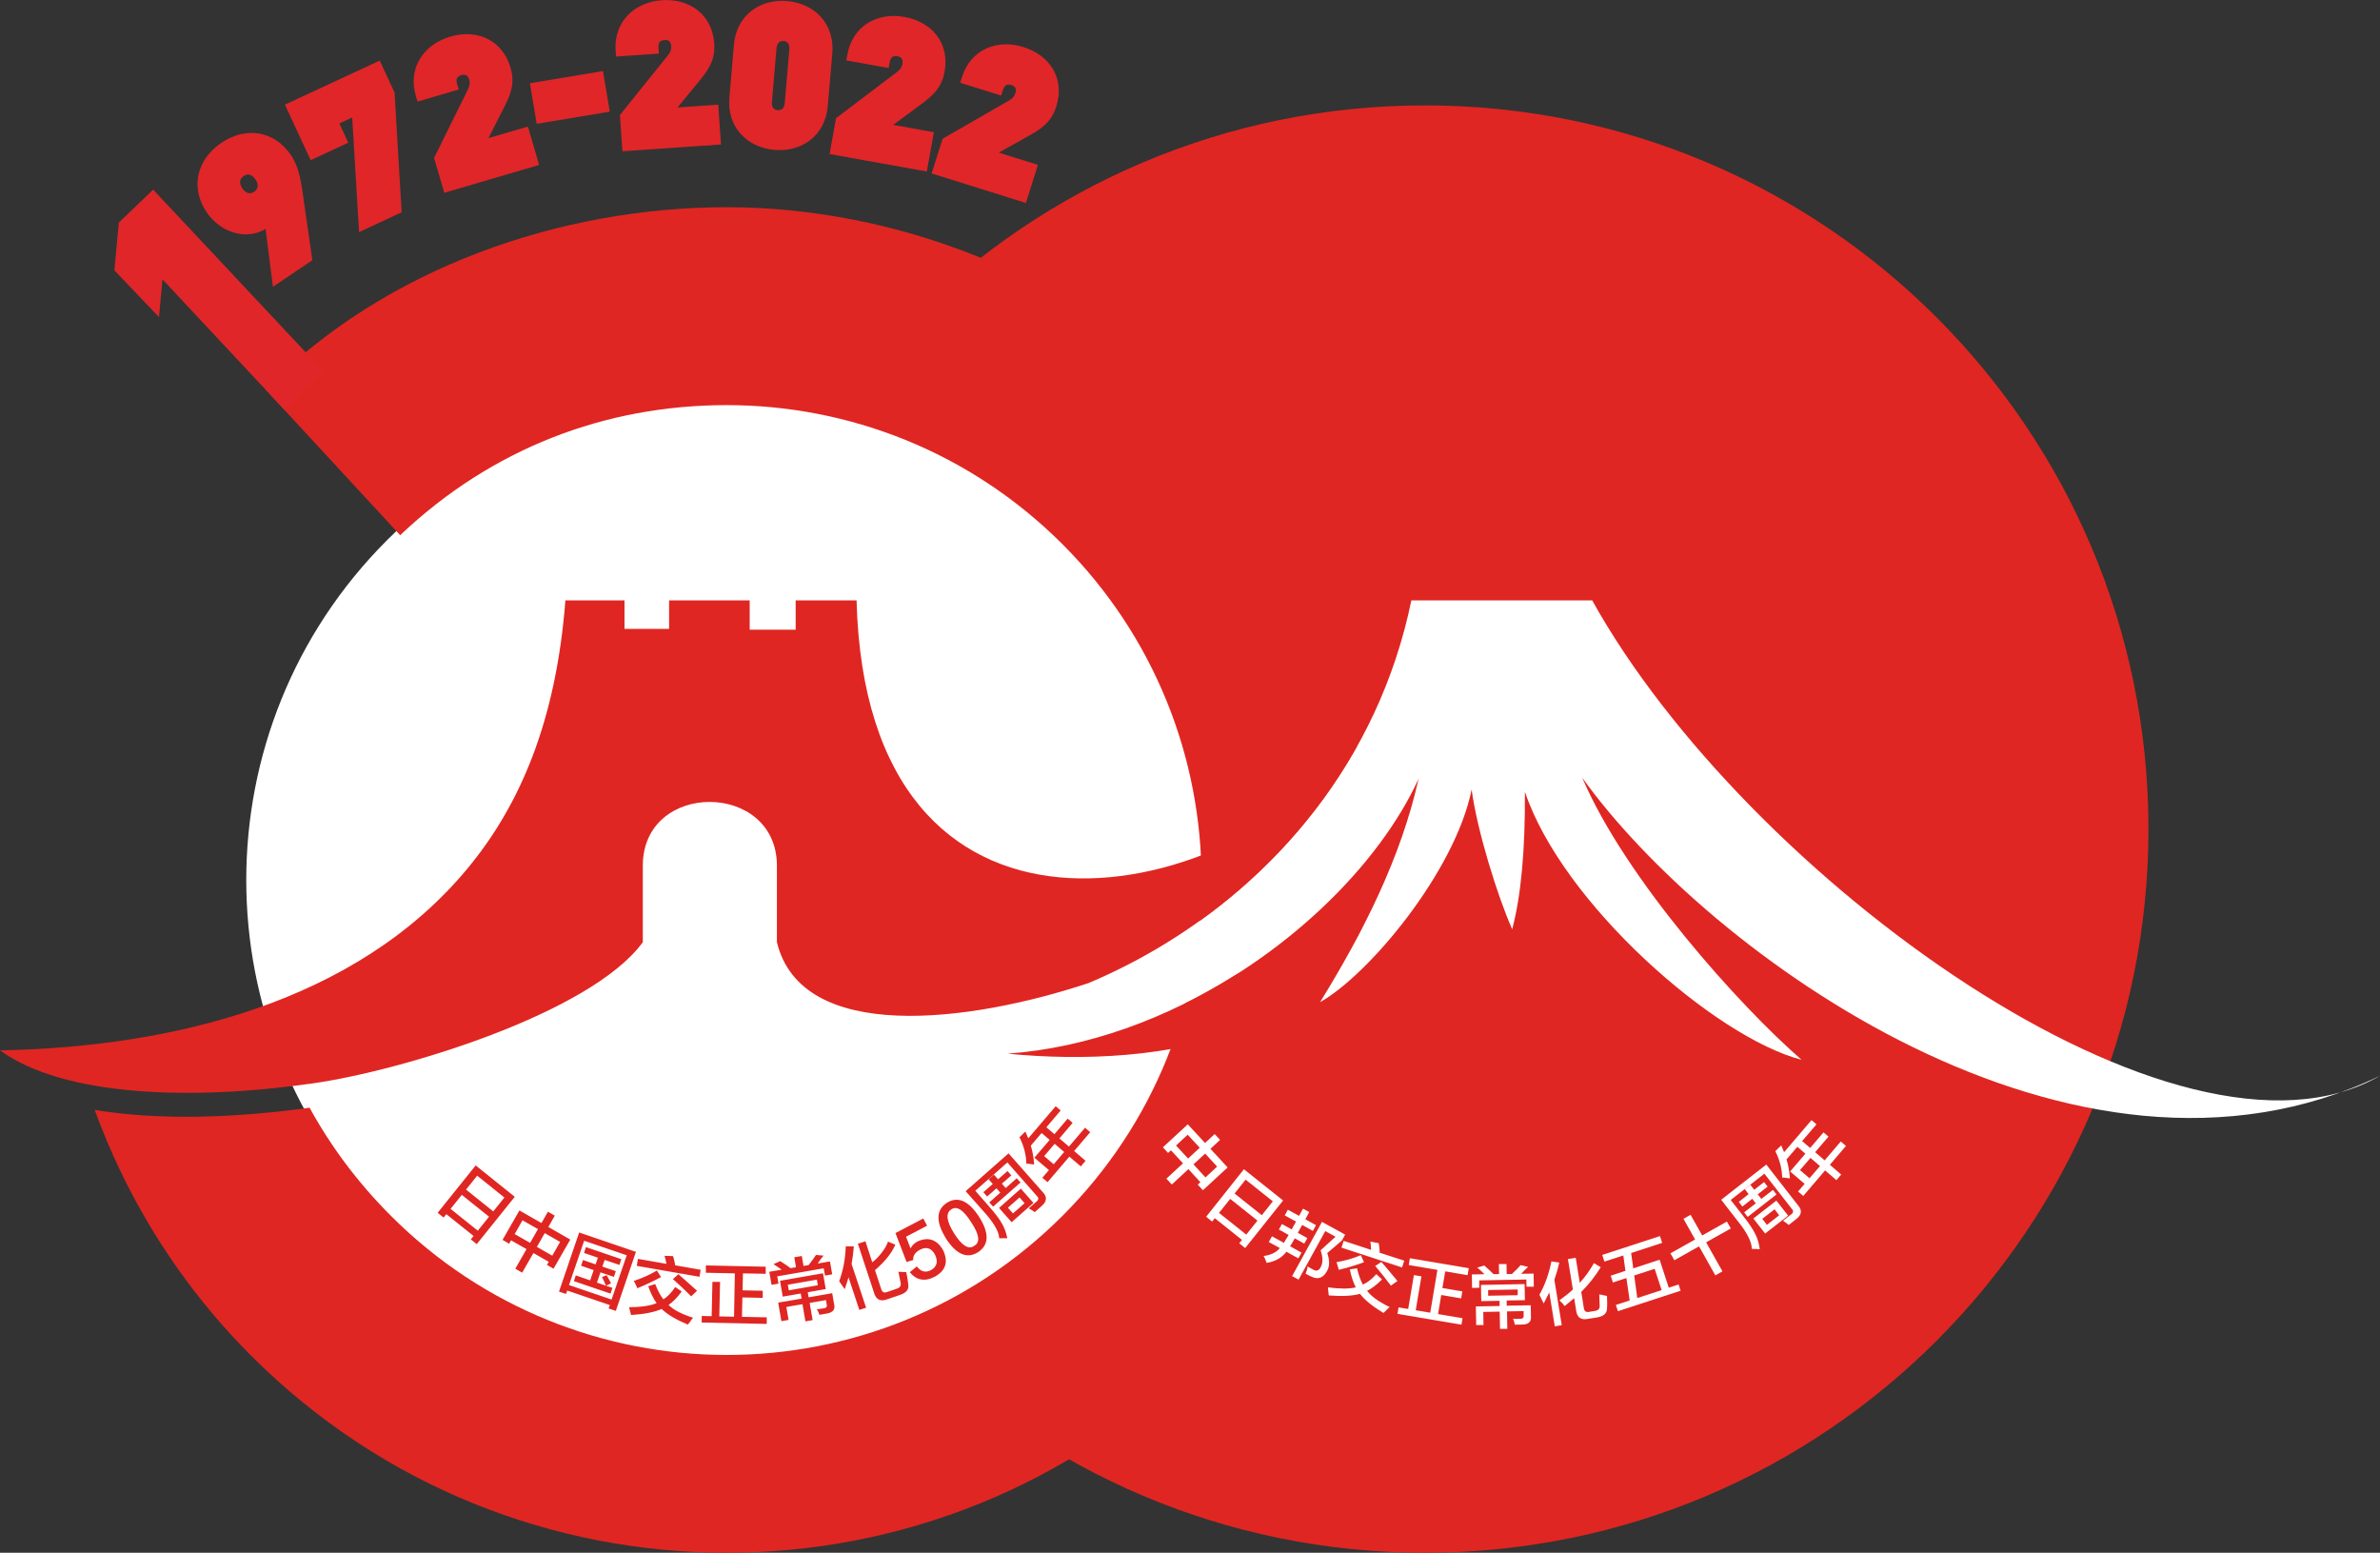 <?xml version="1.0" encoding="UTF-8"?><svg id="_レイヤー_2" xmlns="http://www.w3.org/2000/svg" viewBox="0 0 224.7 146.57"><rect x="0" y="0" width="224.7" height="146.57" fill="#333333" stroke="none"/><g id="_1"><g><path d="M134.53,9.95c37.73,0,68.31,30.58,68.31,68.31s-30.58,68.31-68.31,68.31-68.31-30.58-68.31-68.31S96.81,9.95,134.53,9.95" style="fill:#e02622;"/><path d="M100.7,50.99c17.72,17.72,17.72,46.44,0,64.16-17.72,17.72-46.44,17.72-64.16,0-17.72-17.72-17.72-46.44,0-64.16,17.72-17.72,46.44-17.72,64.16,0" style="fill:#fff;"/><path d="M25.07,36.73c11.26-11.45,27.89-17.17,43.55-17.17s32.5,6.2,44.9,18.6c12.4,12.4,18.6,28.65,18.6,44.91s-6.2,32.5-18.6,44.9c-12.4,12.4-28.65,18.6-44.91,18.6s-32.5-6.2-44.9-18.6c-5.15-5.15-9.24-11.01-12.28-17.3-.93-1.93-1.76-3.9-2.49-5.9,6.09,1.01,13.3,.76,20.29-.21,1.99,3.64,4.55,7.08,7.68,10.21,8.75,8.75,20.23,13.13,31.7,13.13s22.95-4.38,31.7-13.13c8.75-8.75,13.13-20.23,13.13-31.7s-4.38-22.95-13.13-31.7c-8.75-8.75-20.23-13.13-31.7-13.13s-22.19,4.09-30.83,12.28l-12.73-13.78Z" style="fill:#e02622;"/><path d="M121.99,120.46l2.82-5.12,2.19,1.2-.31,.56-1.38,1.18c.24,.7,.23,1.27-.03,1.71-.35,.63-.82,.81-1.42,.54-.16-.07-.36-.17-.6-.3,.09-.2,.16-.43,.2-.68,.02,0,.05,.02,.09,.05,.17,.11,.32,.19,.43,.24,.31,.19,.55,.1,.72-.25,.21-.39,.21-.91-.02-1.57l1.41-1.28-.97-.53-2.52,4.58-.61-.33Zm8.63,3.48c-1.04-.63-1.78-1.23-2.22-1.81-.71,.2-1.7,.25-2.95,.15l-.08-.76c1.14,.15,2.02,.15,2.63,0-.24-.48-.43-1.04-.56-1.7l.68-.1c.15,.64,.34,1.16,.55,1.54,.44-.2,.87-.53,1.27-.99l.54,.5c-.49,.49-.95,.85-1.41,1.08,.39,.52,1.1,1.03,2.13,1.53-.1,.08-.22,.19-.36,.34-.1,.09-.18,.17-.23,.22Zm-3.97-6.17l.21-.64,2.59,.85c-.01-.29-.04-.55-.07-.78l.79,.15c.02,.1,.04,.28,.07,.54,0,.15,.01,.26,.03,.33h-.11s2.42,.78,2.42,.78l-.21,.64-5.72-1.87Zm-.25,2.09c-.08-.3-.16-.54-.22-.72,.8-.13,1.57-.35,2.3-.66l.3,.67c-.84,.3-1.63,.54-2.37,.71Zm4.92,1.5c-.48-.64-.97-1.26-1.48-1.86l.58-.38c.29,.33,.69,.8,1.21,1.43,.14,.17,.25,.3,.31,.37l-.63,.44Zm1.68-1.93l.11-.66,5.56,.94-.11,.66-2.11-.36-.27,1.57,1.88,.32-.11,.66-1.88-.32-.3,1.8,2.31,.39-.1,.61-6.04-1.02,.1-.61,.91,.15,.54-3.2,.71,.12-.54,3.2,1.37,.23,.68-4.04-2.71-.46Zm6.85,3.38l-.03-1.52,4.12-.08,.03,1.52-1.72,.03v.49s2.27-.04,2.27-.04l.02,1.06c.04,.48-.21,.73-.76,.76-.24,0-.5,0-.77,.01-.02-.19-.08-.38-.16-.56,.12,.02,.33,.02,.64,.01,.26,.01,.38-.09,.36-.32v-.41s-1.57,.03-1.57,.03l.03,1.65h-.69s-.03-1.63-.03-1.63l-1.55,.03,.02,1.24h-.69s-.03-1.76-.03-1.76l2.24-.04v-.49s-1.71,.03-1.71,.03Zm-.87-1.27l-.02-1.24,1.19-.02c-.07-.07-.18-.18-.34-.33-.16-.13-.27-.24-.34-.3l.67-.19c.38,.34,.67,.61,.87,.81h-.02s.54,0,.54,0l-.02-.95h.72s.02,.94,.02,.94h.51s-.02,0-.02,0c.37-.35,.65-.63,.83-.84l.7,.17c-.07,.07-.18,.17-.33,.31-.13,.14-.24,.25-.33,.34l1.18-.02,.02,1.24h-.69s-.01-.68-.01-.68l-4.45,.08v.7s-.66,.01-.66,.01Zm1.52,.23v.54s2.79-.05,2.79-.05v-.54s-2.79,.05-2.79,.05Zm7.24,1.54c-.09-.14-.26-.33-.51-.57,.48-.34,.91-.68,1.27-1.02l-.47-2.87,.74-.12,.38,2.36c.52-.57,.96-1.19,1.34-1.86l.64,.39c-.51,.83-1.12,1.61-1.84,2.33l.24,1.5c.04,.32,.21,.45,.53,.38l.48-.08c.34-.04,.51-.2,.49-.5,0-.16-.02-.51-.04-1.06,.07,0,.2,.03,.38,.07,.16,.03,.28,.05,.35,.07,.02,.47,.03,.86,0,1.17,0,.49-.33,.77-1.01,.87l-.76,.12c-.69,.15-1.07-.13-1.15-.83l-.18-1.12c-.24,.21-.54,.46-.9,.75Zm-2-.27l-.4-.82c.53-.94,.9-1.99,1.13-3.15l.75,.11c-.13,.56-.29,1.1-.47,1.62l.7,4.29-.66,.11-.52-3.2c-.05,.11-.14,.28-.26,.51-.12,.25-.21,.43-.28,.54Zm5.74-3.94l-.21-.64,5.45-1.78,.21,.64-2.93,.96,.2,1.45,2.49-.82,.86,2.64,.93-.3,.19,.59-5.92,1.93-.19-.59,1.3-.42-.31-2.12-1.27,.42-.21-.64,1.39-.46-.2-1.45-1.79,.58Zm4.74,.67l-1.93,.63,.29,2.13,2.3-.75-.66-2.01Zm1.86-.81l-.37-.65,2.33-1.31-1.1-1.95,.67-.38,1.1,1.95,2.33-1.31,.37,.65-2.33,1.31,1.54,2.74-.67,.38-1.54-2.74-2.33,1.31Zm8.06-1.04c-.06,0-.17,0-.31-.02-.22,0-.37,0-.44-.02,0-.67-.47-1.57-1.39-2.7l-1.5-1.93,4.26-3.32,2.99,3.84c.4,.45,.36,.88-.12,1.27-.24,.19-.49,.38-.75,.59-.13-.11-.31-.25-.54-.4,.16-.13,.39-.31,.69-.54,.29-.18,.34-.38,.13-.59l-2.58-3.31-3.18,2.48,1.2,1.54c.55,.7,.93,1.27,1.13,1.7,.21,.4,.34,.87,.41,1.41Zm.51-1.48l-1.11-1.42,2.17-1.69,1.11,1.42-2.17,1.69Zm-2.16-2.56l-.33-.43,.93-.73-.36-.47,.53-.41,.36,.47,.93-.73,.33,.43-.93,.73,.34,.43,1.1-.85,.33,.43-2.72,2.12-.33-.43,1.1-.85-.34-.43-.93,.73Zm3.49,.84l-.44-.57-1.16,.9,.44,.57,1.15-.9Zm1.02-3.49c-.06,0-.15-.02-.28-.03-.1-.02-.25-.04-.46-.05-.02-.83-.23-1.66-.65-2.49l.56-.54c.1,.22,.19,.44,.27,.64l2.59-3.03,.47,.4-1.36,1.58,.76,.65,1.26-1.47,.47,.4-1.26,1.47,.9,.77,1.52-1.78,.49,.42-1.52,1.78,1.07,.92-.45,.53-1.07-.92-2.06,2.41-.49-.42,.62-.72-1.37-1.17,1.44-1.68-.76-.65-1.02,1.19c.16,.52,.27,1.12,.32,1.8Zm.94-.78l.9,.77,.99-1.15-.9-.77-.99,1.15Zm-48.65,4.28l.3-.54,1.06,.58,.37-.68,.59,.32-.37,.68,1.01,.56-.3,.54-1.01-.56-.41,.74,.9,.5-.29,.52-.9-.5-.02,.04c-.15,.27-.29,.51-.42,.71l1.08,.6-.3,.54-1.13-.62c-.43,.57-1.05,.92-1.87,1.05,0-.02-.02-.06-.03-.1-.1-.27-.19-.46-.25-.55,.69-.09,1.2-.34,1.53-.75l-1.04-.57,.3-.54,1.13,.62c.03-.06,.09-.16,.16-.29,.12-.17,.2-.31,.26-.42l.02-.04-.92-.51,.29-.52,.92,.51,.41-.74-1.06-.58Z" style="fill:#fff;"/><path d="M98.58,109.13l.9,.77,.99-1.16-.9-.77-.99,1.16Zm-.94,.79c-.06,0-.15-.02-.28-.03-.1-.02-.25-.04-.46-.05-.02-.83-.23-1.66-.65-2.49l.56-.54c.1,.22,.19,.44,.27,.64l2.59-3.03,.47,.4-1.35,1.59,.76,.65,1.25-1.47,.47,.4-1.25,1.47,.9,.77,1.52-1.78,.49,.42-1.52,1.78,1.08,.92-.45,.53-1.08-.92-2.06,2.41-.49-.42,.62-.72-1.37-1.17,1.44-1.68-.76-.65-1.02,1.19c.16,.52,.27,1.12,.32,1.8Zm-.91,3.65l-.47-.54-1.1,.97,.48,.54,1.1-.97Zm-3.53-.62l-.36-.41,.89-.78-.39-.44,.5-.44,.39,.44,.89-.78,.36,.41-.89,.78,.36,.41,1.04-.92,.36,.4-2.59,2.28-.36-.4,1.04-.92-.36-.41-.89,.78Zm2.31,2.42l-1.19-1.35,2.06-1.82,1.19,1.35-2.06,1.82Zm-.42,1.51c-.06,0-.17,0-.31,0-.22,.01-.37,.01-.44,0-.04-.67-.56-1.54-1.55-2.61l-1.62-1.83,4.05-3.57,3.22,3.65c.42,.43,.41,.85-.04,1.27-.23,.2-.47,.41-.71,.63-.14-.11-.33-.23-.56-.36,.15-.14,.37-.33,.66-.58,.28-.2,.31-.4,.09-.6l-2.77-3.15-3.03,2.67,1.29,1.47c.59,.67,1,1.21,1.23,1.63,.23,.39,.4,.85,.5,1.38Zm-5.78,.02c-.96-1.55-.94-2.66,.05-3.34,1.05-.68,2.08-.24,3.09,1.32,.95,1.51,.93,2.61-.08,3.3-1.05,.68-2.07,.25-3.06-1.27Zm.76-.49c.75,1.19,1.39,1.58,1.92,1.18,.57-.32,.47-1.07-.3-2.22-.75-1.19-1.39-1.59-1.92-1.18-.5,.36-.4,1.1,.3,2.22Zm-5.52-.02l2.62-1.37,.36,.68-1.99,1.04,.43,1.11c.1-.25,.32-.47,.64-.66,1.02-.46,1.82-.2,2.41,.78,.54,1.11,.29,1.96-.76,2.54-.94,.49-1.73,.35-2.37-.42l.67-.55c.38,.5,.82,.62,1.32,.36,.58-.32,.71-.82,.39-1.48-.33-.6-.79-.76-1.38-.47-.49,.25-.71,.58-.67,.99l-.63,.18-1.05-2.73Zm-4.8,5.3l-.52-.75c.37-1.01,.58-2.11,.62-3.29h.76c-.04,.57-.11,1.12-.21,1.66l1.37,4.13-.64,.21-1.02-3.08c-.03,.12-.09,.3-.17,.55-.08,.26-.14,.45-.19,.58Zm1.25-4.29l.71-.23,.64,1.98c.57-.4,1.3-1.34,1.49-1.95l.69,.29c-.39,.91-1.14,1.74-1.92,2.4l.58,1.77c.09,.32,.28,.41,.59,.29l.84-.29c.33-.09,.47-.28,.41-.57-.03-.15-.1-.5-.21-1.04l.74,.03c.1,.46,.16,.84,.19,1.16,.09,.48-.2,.82-.86,1.02l-1.11,.38c-.66,.25-1.08,.04-1.27-.64l-1.51-4.58Zm-6.62,3.87l.09,.53,2.74-.48-.09-.53-2.74,.48Zm-1.54,0l-.21-1.22,1.17-.2c-.08-.06-.21-.15-.39-.27-.18-.11-.3-.19-.38-.25l.63-.29c.43,.27,.76,.5,.98,.67h-.02s.53-.09,.53-.09l-.16-.94,.71-.12,.16,.94,.51-.09h-.02c.31-.4,.54-.72,.69-.95l.71,.06c-.06,.08-.15,.2-.28,.36-.11,.16-.2,.29-.27,.39l1.16-.2,.21,1.22-.68,.12-.12-.69-4.39,.76,.12,.69-.66,.11Zm1.06,1.12l-.26-1.49,4.06-.71,.26,1.49-1.7,.3,.08,.48,2.23-.39,.18,1.04c.12,.47-.09,.76-.63,.87-.24,.04-.49,.09-.76,.13-.05-.18-.13-.36-.25-.53,.12,0,.33-.03,.64-.08,.26-.03,.36-.15,.3-.37l-.07-.41-1.54,.27,.28,1.62-.68,.12-.28-1.62-1.52,.26,.21,1.22-.68,.12-.3-1.75,2.21-.38-.08-.48-1.68,.29Zm-7.26-2.27v-.67s5.65,.12,5.65,.12v.67s-2.15-.04-2.15-.04l-.03,1.6,1.9,.04v.67s-1.92-.04-1.92-.04l-.04,1.83,2.34,.05v.62s-6.14-.13-6.14-.13v-.62s.94,.02,.94,.02l.07-3.24h.72s-.07,3.26-.07,3.26l1.39,.03,.08-4.09-2.75-.06Zm-1.38,2.25c-.56-.57-1.14-1.11-1.73-1.63l.52-.46c.33,.28,.8,.7,1.4,1.24,.17,.15,.29,.26,.36,.32l-.56,.53Zm-5.09-.78c-.12-.28-.23-.51-.33-.68,.77-.25,1.5-.57,2.18-.98l.39,.62c-.79,.42-1.53,.77-2.24,1.05Zm-.05-2.1l.11-.66,2.69,.47c-.05-.29-.11-.54-.18-.76l.8,.03c.04,.09,.08,.27,.14,.52,.03,.14,.05,.25,.07,.33h-.11s2.51,.44,2.51,.44l-.11,.66-5.93-1.03Zm4.81,5.54c-1.12-.47-1.94-.96-2.46-1.47-.68,.3-1.64,.49-2.89,.57l-.19-.74c1.15,0,2.02-.14,2.6-.38-.31-.44-.57-.97-.79-1.6l.66-.2c.24,.62,.5,1.1,.77,1.44,.41-.26,.78-.65,1.12-1.16l.61,.42c-.41,.56-.82,.98-1.24,1.27,.46,.46,1.23,.87,2.32,1.21-.09,.09-.19,.22-.3,.39-.09,.11-.15,.19-.2,.25Zm-9.79-6.77l.18-.54,3.34,1.14-.18,.54-1.39-.47-.22,.63,1.27,.43-.18,.54-1.27-.43-.33,.97,.85,.29c-.13-.31-.25-.59-.38-.81l.44-.18c.15,.25,.29,.51,.42,.77l-.48,.22,.61,.21-.18,.54-3.46-1.18,.18-.54,1.36,.47,.33-.97-1.19-.41,.18-.54,1.19,.41,.22-.63-1.31-.45Zm.01-1.14l-1.43,4.18,4.02,1.37,1.43-4.18-4.02-1.37Zm-2.37,4.79l1.9-5.57,5.36,1.83-1.9,5.57-.68-.23,.11-.32-4.02-1.37-.11,.32-.66-.22Zm-3.45-6.72l-.74,1.3,1.46,.83,.74-1.3-1.46-.83Zm3.55,2.04l-1.45-.83-.74,1.3,1.45,.83,.74-1.3Zm-5.43-.2l1.59-2.77,2.08,1.19,.61-1.07,.65,.37-.61,1.07,2.07,1.19-1.58,2.75-.62-.36,.17-.29-1.45-.83-1.06,1.85-.65-.37,1.06-1.85-1.46-.83-.18,.32-.62-.36Zm-2.4-6.05l-1.05,1.31,2.57,2.06,1.05-1.31-2.57-2.06Zm-1.45,1.81l-1.06,1.32,2.57,2.06,1.06-1.32-2.57-2.06Zm-2.28,1.69l3.59-4.47,3.69,2.96-3.59,4.47-.56-.45,.26-.32-2.57-2.06-.26,.32-.56-.45Z" style="fill:#e02622;"/><path d="M150.32,56.67c14.43,25.98,55.34,55.82,74.38,44.88-28.92,13.89-63.58-11.73-75.32-28.14,4.08,9.54,14.81,21.5,20.71,26.63-8.18-2.12-22.6-14.78-26.12-25.3,.03,5.69-.38,9.83-1.2,12.98-1.39-3.13-3.31-9.31-3.83-13.19-1.55,7.69-9.65,17.44-14.31,20.07,4.12-6.67,7.66-13.72,9.3-21.09-7.48,16.38-35.41,34.8-58.98,21.49,19.1,6.67,52.03-7.9,58.3-38.33h17.08Z" style="fill:#fff; fill-rule:evenodd;"/><path d="M130.25,81.51c-1.76,16.41-20.81,19.37-35.12,17.95,7.64-.56,15.03-3.36,21.37-7.34,5.52-2.87,10.3-6.47,13.75-10.61M0,99.15c16.09-.3,33.6-4.47,44.13-17.16,4.91-5.92,8.36-13.81,9.25-25.32h5.58v2.69h4.21v-2.69h7.61v2.77h4.34v-2.77h5.75c.92,35.64,34.34,29.53,47.32,13.64-5.9,10.65-15.41,18.28-25.43,22.49-11.32,3.75-27.08,5.71-29.41-3.86v-7.22c0-7.99-12.66-8.07-12.66,0v7.22c-4.94,6.75-22.8,12.14-31.19,13.33-11.52,1.64-23.47,1.23-29.5-3.12Z" style="fill:#e02622; fill-rule:evenodd;"/><path d="M24.12,16.94c-.28-.41-.68-.62-1.12-.32-.44,.3-.4,.75-.12,1.16,.28,.41,.68,.62,1.12,.32,.44-.3,.4-.75,.12-1.16m49.97-7.24l.43-5.02c.04-.41-.09-.78-.54-.81-.45-.04-.63,.3-.67,.71l-.43,5.02c-.04,.42,.09,.76,.54,.8,.45,.04,.63-.28,.67-.69ZM25.08,21.61c-1.95,1.15-4.33,.25-5.56-1.56-1.59-2.35-.93-5,1.37-6.56,2.3-1.56,5-1.19,6.59,1.17,.8,1.19,.96,2.61,1.16,3.99l.85,5.91-3.72,2.51-.7-5.47Zm8.18-10.52l-1.22,.56,.84,1.82-3.55,1.65-2.43-5.24,8.95-4.16,1.4,3.01,.67,11.31-4.02,1.87-.65-10.83Zm12.85,1.95l3.73-1.09,1.06,3.62-8.95,2.63-.97-3.29,3.12-6.31c.19-.38,.32-.66,.2-1.08-.12-.39-.34-.55-.74-.43-.44,.13-.53,.39-.41,.82l.16,.54-3.89,1.14-.16-.54c-.77-2.61,.71-4.84,3.24-5.59,2.55-.75,4.93,.31,5.7,2.93,.44,1.51,.02,2.52-.67,3.87l-1.42,2.79Zm11.46-2.5l-6.9,1.15-.64-3.83,6.9-1.15,.64,3.83Zm6.37-.39l3.87-.27,.26,3.76-9.31,.64-.23-3.42,4.41-5.49c.27-.33,.46-.58,.43-1.01-.03-.41-.21-.61-.63-.58-.46,.03-.61,.27-.57,.72l.04,.56-4.05,.28-.04-.56c-.18-2.7,1.75-4.58,4.37-4.76,2.64-.18,4.75,1.37,4.94,4.08,.11,1.57-.53,2.47-1.48,3.63l-1.99,2.42Zm14.21-.13c-.23,2.72-2.38,4.35-5.03,4.13-2.65-.23-4.49-2.21-4.26-4.92l.43-5c.23-2.72,2.38-4.35,5.03-4.13,2.65,.23,4.49,2.21,4.26,4.92l-.43,5Zm6.2,1.77l3.82,.69-.67,3.71-9.18-1.65,.61-3.38,5.61-4.25c.34-.26,.58-.45,.66-.88,.07-.4-.06-.64-.47-.72-.45-.08-.65,.11-.73,.56l-.1,.55-4-.72,.1-.55c.48-2.68,2.8-4.02,5.39-3.55,2.61,.47,4.28,2.48,3.79,5.16-.28,1.55-1.11,2.27-2.32,3.16l-2.52,1.86Zm9.93,2.61l3.71,1.16-1.13,3.6-8.9-2.79,1.03-3.27,6.1-3.51c.37-.21,.64-.37,.77-.79,.12-.39,.03-.64-.37-.77-.44-.14-.66,.03-.8,.46l-.17,.53-3.87-1.21,.17-.53c.81-2.59,3.29-3.63,5.8-2.84,2.53,.79,3.93,2.99,3.11,5.6-.47,1.5-1.39,2.11-2.7,2.84l-2.74,1.53Z" style="fill:#e02629;"/><polygon points="15.34 26.37 15.01 29.93 10.8 25.52 11.22 21.01 14.46 17.9 30.58 35.09 26.84 38.67 15.34 26.37" style="fill:#e02629;"/><path d="M109.79,108.3l2.35-2.17,1.63,1.76,.91-.84,.51,.55-.91,.84,1.62,1.76-2.33,2.15-.49-.53,.25-.23-1.13-1.23-1.57,1.45-.51-.55,1.57-1.45-1.14-1.23-.27,.25-.49-.53Zm5.12,1.82l-1.13-1.23-1.1,1.02,1.13,1.23,1.1-1.02Zm-2.78-3.01l-1.1,1.02,1.14,1.23,1.1-1.02-1.14-1.23Z" style="fill:#fff;"/><path d="M113.87,114.86l3.57-4.49,3.7,2.95-3.58,4.49-.56-.45,.26-.32-2.57-2.05-.25,.32-.56-.45Zm2.28-1.7l-1.06,1.33,2.57,2.05,1.06-1.32-2.57-2.05Zm1.45-1.81l-1.04,1.31,2.57,2.05,1.04-1.31-2.57-2.05Z" style="fill:#fff;"/></g></g></svg>